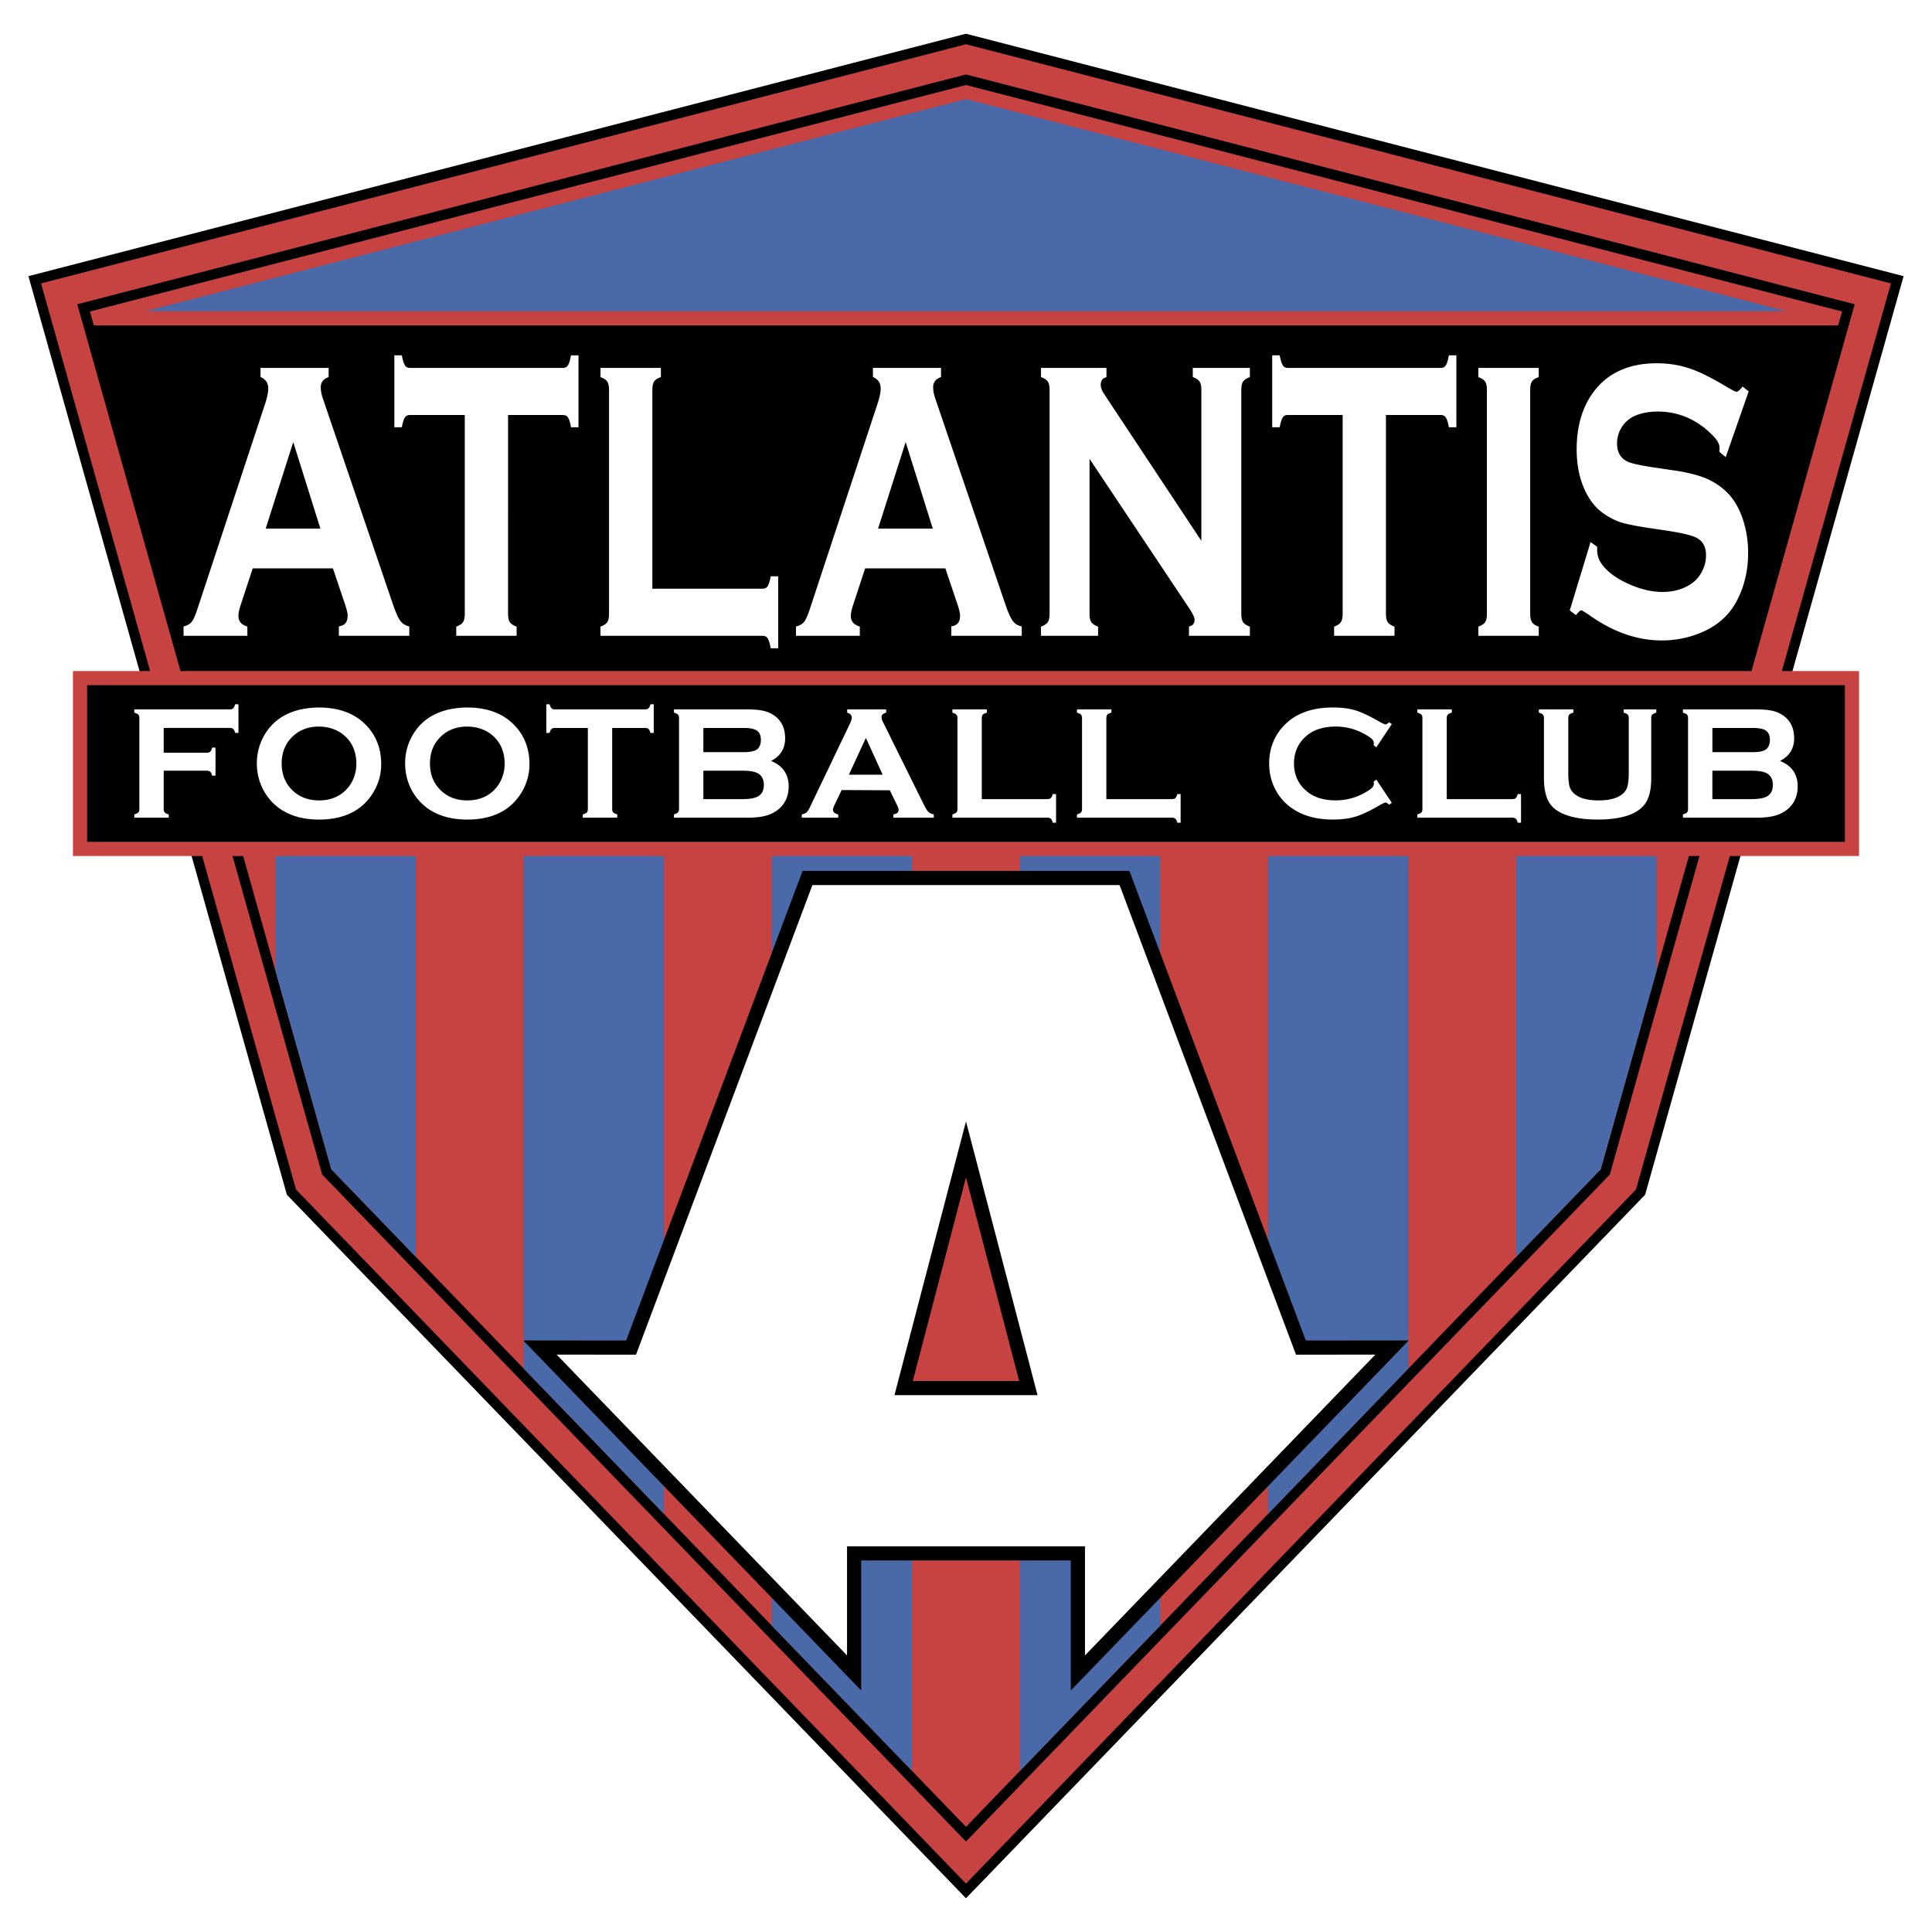 <svg xmlns="http://www.w3.org/2000/svg" width="2500" height="2500" viewBox="0 0 192.756 192.756"><g fill-rule="evenodd" clip-rule="evenodd"><path fill="#fff" d="M0 0h192.756v192.756H0V0z"/><path d="M96.377 3.365l-.619.16L2.834 27.552l25.789 91.647 67.754 70.192 67.756-70.192 25.789-91.647L96.377 3.365z"/><path fill="#c64341" d="M96.013 4.51L4.094 28.276l25.439 90.402 66.844 69.25 66.846-69.25 25.437-90.402L96.377 4.415l-.364.095z"/><path d="M96.377 7.429l88.667 22.926c-.777 2.765-24.236 86.133-24.432 86.825l-64.236 66.547c-2.023-2.098-63.737-66.031-64.235-66.547-.193-.692-23.653-84.06-24.431-86.825L96.377 7.429z"/><path d="M183.785 31.079l-87.408-22.6-87.407 22.6.391 1.393h174.031l.393-1.393z" fill="#c64341"/><path fill="#4969a8" d="M178.219 31.046L96.377 9.885 14.538 31.046h163.681z"/><path d="M185.479 66.949l-178.2-.001V85.403h16.978l8.795 31.256 63.326 65.605 63.328-65.605 8.795-31.255h16.979V66.949h-.001z" fill="#c64341"/><path d="M8.691 68.361h175.374V83.99H8.691V68.361z"/><path d="M39.918 61.911c-.216-.307-.468-.887-.75-1.723l-6.922-20.329c-.163-.46-.245-.869-.245-1.216 0-.468.221-.788.677-.978l.108-.045v-.915h-6.795v.906l.098.049c.454.225.674.59.674 1.114 0 .371-.104.874-.309 1.495l-6.682 20.262c-.284.903-.489 1.293-.611 1.462-.162.224-.397.379-.721.475l-.126.038v.928h6.367v-.92l-.116-.042c-.524-.19-.778-.522-.778-1.015 0-.283.082-.672.245-1.158l1.182-3.593h8.003l1.208 3.593c.172.499.259.881.259 1.137 0 .583-.236.909-.741 1.029l-.136.032v.936h7.03v-.93l-.128-.036a1.397 1.397 0 0 1-.791-.556zm-7.952-9.171h-5.459l2.75-8.636 2.709 8.636zM56.966 35.453l-.027.144c-.087.45-.19.755-.311.906-.108.137-.268.203-.488.203H40.905c-.208 0-.36-.065-.464-.201-.086-.108-.209-.353-.321-.91l-.028-.142h-.748v7.173h.749l.028-.143c.108-.546.228-.779.309-.878.107-.135.262-.2.477-.2h5.465v19.822c0 .366-.054.642-.161.819-.106.171-.298.312-.583.429l-.11.045v.915h6.026v-.914l-.109-.045c-.288-.119-.479-.26-.585-.432-.105-.175-.16-.451-.16-.817V41.405h5.452c.224 0 .384.064.488.197.083.102.203.335.311.881l.028.143h.749v-7.173h-.752zM76.866 57.638c-.085.436-.191.737-.312.897-.107.134-.267.201-.487.201H65.084V38.914c0-.364.054-.643.162-.828.102-.174.291-.311.577-.418l.115-.042v-.919H59.91v.915l.109.045c.286.117.478.258.585.432.105.175.159.451.159.816v22.313c0 .366-.054.642-.161.819-.106.171-.297.312-.583.429l-.109.045v.915h16.156c.22 0 .38.067.488.204.122.159.227.46.311.894l.027.143h.75v-7.18h-.749l-.027.141zM101.018 61.911c-.217-.308-.469-.887-.75-1.723l-6.922-20.329c-.164-.459-.246-.867-.246-1.216 0-.468.222-.788.677-.978l.109-.045v-.915h-6.793v.906l.098.049c.453.225.674.59.674 1.114 0 .371-.104.874-.309 1.495l-6.682 20.262c-.283.902-.489 1.293-.611 1.462-.162.224-.397.379-.721.475l-.126.038v.928h6.367v-.92l-.116-.042c-.524-.19-.779-.522-.779-1.015 0-.283.083-.672.246-1.158l1.182-3.593h8.003l1.208 3.593c.172.499.259.881.259 1.137 0 .583-.235.909-.741 1.029l-.136.032v.936h7.031v-.93l-.129-.037a1.376 1.376 0 0 1-.793-.555zm-7.954-9.171h-5.459l2.751-8.636 2.708 8.636zM119.006 36.706v.915l.109.045c.287.117.477.258.584.432.105.175.16.444.16.797V53.96l-9.695-14.642c-.232-.347-.344-.649-.344-.925 0-.381.145-.611.455-.724l.117-.042v-.921h-6.531v.915l.109.045c.287.117.479.258.586.432.105.176.16.445.16.797v22.333c0 .365-.055.641-.162.819-.105.171-.297.312-.584.429l-.109.045v.915h5.695v-.914l-.109-.045c-.283-.118-.48-.263-.586-.432-.104-.175-.158-.451-.158-.817V45.777c.605.91 9.855 14.777 9.855 14.777.516.765.625 1.104.625 1.254 0 .357-.139.568-.436.663l-.123.039v.926h6.076v-.914l-.109-.045c-.283-.118-.48-.263-.586-.432-.105-.176-.16-.452-.16-.817V38.894c0-.352.055-.621.162-.8.104-.166.301-.311.584-.429l.109-.045v-.915h-5.694v.001zM144.551 35.453l-.027.144c-.107.56-.229.802-.311.906-.109.137-.268.203-.488.203h-15.236c-.207 0-.359-.065-.463-.201-.086-.108-.209-.353-.322-.91l-.027-.142h-.748v7.173h.748l.027-.143c.088-.439.191-.734.309-.878.107-.135.264-.2.477-.2h5.467v19.822c0 .366-.055.642-.162.819-.105.171-.297.312-.582.429l-.109.045v.915h6.025v-.914l-.109-.045c-.283-.118-.48-.263-.584-.432-.105-.176-.16-.452-.16-.817V41.405h5.451c.225 0 .383.065.488.197.084.103.203.335.311.881l.027.143h.75v-7.173h-.752zM147.494 36.706v.916l.111.044c.285.117.477.258.584.432.105.175.16.444.16.797v22.333c0 .366-.055.642-.162.819-.105.171-.297.312-.582.429l-.111.045v.915h6.027v-.918l-.113-.043c-.281-.106-.467-.243-.57-.418-.113-.183-.17-.46-.17-.828V38.894c0-.352.055-.623.162-.809.102-.174.291-.311.576-.418l.115-.042v-.92h-6.027v.001zM172.404 49.226a6.628 6.628 0 0 0-2.096-1.451c-.779-.341-1.807-.612-3.057-.805l-2.09-.31c-1.699-.248-2.406-.446-2.701-.569-.758-.334-1.127-.944-1.127-1.862 0-.567.154-1.102.459-1.588a2.948 2.948 0 0 1 1.195-1.096c.697-.324 1.486-.483 2.412-.483 2.07 0 3.9.788 5.439 2.342.479.468.721.9.721 1.287l-.018.385.066.061.568.473 2.293-6.566-.605-.473-.111.13c-.281.335-.443.386-.514.386-.031-.002-.188-.039-.855-.425-1.555-.941-2.795-1.561-3.789-1.895-1.014-.347-2.123-.523-3.301-.523-2.818 0-4.961.992-6.369 2.949-1.074 1.479-1.619 3.374-1.619 5.631 0 1.371.215 2.602.639 3.66.469 1.187 1.129 2.089 1.961 2.684a6.518 6.518 0 0 0 1.748.927c.59.191 1.58.392 2.947.594l2.049.31c1.348.213 2.248.446 2.678.691.594.343.883.906.883 1.72 0 .558-.129 1.077-.393 1.587-.258.511-.602.91-1.049 1.223-.797.557-1.779.839-2.92.839-1.053 0-2.182-.269-3.355-.796-1.172-.524-2.049-1.156-2.609-1.88-.355-.455-.535-.958-.535-1.495v-.343l-.66-.462-2.074 6.821.615.463.107-.123c.303-.343.412-.362.416-.362.012.003.158.043.789.471 2.359 1.687 4.789 2.543 7.217 2.543a10.14 10.14 0 0 0 3.832-.726c1.605-.646 2.803-1.655 3.562-2.999.834-1.46 1.258-3.154 1.258-5.033 0-1.179-.182-2.308-.537-3.354-.356-1.055-.851-1.916-1.47-2.558zM23.46 70.266l-.009.032c-.052.186-.116.312-.191.378-.075.065-.187.099-.333.099H13.4v.33l.032.009c.181.051.303.113.373.191.065.075.099.189.099.34v9.066c0 .151-.034.265-.1.341-.069.076-.191.139-.372.189l-.032.009v.33h3.436v-.33l-.033-.009c-.179-.047-.299-.107-.366-.187-.071-.079-.104-.19-.104-.344v-3.818h4.297c.151 0 .266.034.341.1.077.069.139.189.19.364l.009.032h.33v-2.797h-.33l-.009.032c-.052.181-.115.304-.191.375-.074.067-.188.101-.34.101h-4.297v-2.471h6.597c.149 0 .258.032.333.096.075.062.139.187.19.367l.009.032h.33v-2.859H23.46v.002zM31.81 70.587c-2.498.033-4.299.915-5.352 2.621a5.561 5.561 0 0 0-.832 2.966c0 .732.136 1.442.403 2.112a5.4 5.4 0 0 0 1.345 1.957c1.099 1.012 2.597 1.525 4.453 1.525 2.473 0 4.279-.884 5.368-2.628a5.381 5.381 0 0 0 .837-2.896c0-1.677-.588-3.067-1.749-4.13-1.099-1.013-2.603-1.527-4.473-1.527zm3.467 7.06a3.52 3.52 0 0 1-.916 1.31c-.664.598-1.515.9-2.53.9-1.014 0-1.867-.303-2.536-.9-.792-.703-1.193-1.639-1.193-2.783 0-1.145.401-2.081 1.193-2.784.668-.597 1.517-.9 2.522-.9 1.014.01 1.871.313 2.544.9.792.682 1.193 1.634 1.193 2.832a3.77 3.77 0 0 1-.277 1.425zM46.603 70.587c-2.499.033-4.299.915-5.352 2.621a5.561 5.561 0 0 0-.832 2.966c0 .732.136 1.443.403 2.112a5.4 5.4 0 0 0 1.345 1.957c1.099 1.012 2.596 1.525 4.452 1.525 2.474 0 4.28-.884 5.368-2.628a5.381 5.381 0 0 0 .837-2.896c0-1.677-.588-3.067-1.748-4.13-1.098-1.013-2.603-1.527-4.473-1.527zm3.467 7.06a3.517 3.517 0 0 1-.915 1.31c-.664.598-1.515.9-2.53.9-1.014 0-1.867-.303-2.536-.9-.792-.703-1.193-1.639-1.193-2.783 0-1.145.401-2.081 1.193-2.784.668-.597 1.517-.9 2.522-.9 1.014.01 1.87.313 2.544.9.792.682 1.193 1.634 1.193 2.832 0 .49-.094.969-.278 1.425zM64.895 70.266l-.009.032c-.052.186-.116.313-.19.378-.075.065-.19.099-.341.099h-8.988c-.145 0-.255-.033-.327-.099-.077-.067-.143-.194-.196-.379l-.009-.032h-.33v2.859h.33l.009-.032c.052-.181.115-.305.189-.367.075-.064.184-.096.333-.096h3.284v8.081c0 .151-.033.265-.099.341-.07.076-.192.139-.373.189l-.032.009v.33h3.436v-.329l-.032-.01c-.179-.051-.305-.115-.373-.19-.065-.075-.099-.189-.099-.34v-8.081h3.276c.155 0 .266.032.341.096.074.062.138.186.19.367l.009.032h.33v-2.859H64.895v.001zM76.923 75.919c.93-.468 1.41-1.223 1.41-2.256 0-.95-.326-1.685-.969-2.187a2.958 2.958 0 0 0-1.131-.542c-.428-.105-.997-.159-1.691-.159H67.243v.33l.032.009c.181.051.303.113.374.191.065.075.098.189.098.34v9.066c0 .151-.033.265-.099.341-.069.076-.191.139-.373.189l-.032.009v.33h7.372c.692 0 1.281-.062 1.75-.186a3.404 3.404 0 0 0 1.251-.608c.709-.561 1.07-1.347 1.07-2.334 0-1.217-.599-2.065-1.763-2.533zm-1.409-1.147c-.236.177-.666.267-1.278.267h-4.061V72.63h4.061c.61 0 1.049.093 1.304.278.247.181.373.493.373.926 0 .423-.134.738-.399.938zm-5.339 2.121h3.927c.732 0 1.261.101 1.571.299.356.231.537.607.537 1.118 0 .516-.18.892-.537 1.118-.315.198-.844.299-1.571.299h-3.927v-2.834zM92.625 80.999c-.129-.127-.28-.364-.447-.706l-4.084-8.26a1.13 1.13 0 0 1-.145-.498c0-.2.141-.338.431-.421l.032-.009v-.329h-3.888v.328l.03.01c.286.098.426.253.426.476 0 .152-.062.357-.184.61l-3.942 8.233c-.135.297-.258.499-.366.601-.101.097-.255.167-.458.208l-.036.006v.333h3.637v-.331l-.033-.008c-.333-.083-.494-.226-.494-.437 0-.116.049-.275.146-.474l.721-1.509 4.804.025.725 1.484c.102.205.154.361.154.466 0 .246-.157.392-.48.443l-.037.006v.334h4.028v-.333l-.036-.006a.948.948 0 0 1-.504-.242zm-4.564-3.708h-3.368l1.697-3.669 1.671 3.669zM105.023 79.255c-.051.179-.115.305-.191.373-.074.065-.189.099-.34.099h-6.539v-8.082c0-.15.033-.266.1-.344.066-.079.188-.14.371-.187l.033-.008v-.331h-3.436v.33l.032.009c.181.051.302.113.373.191.065.075.099.189.099.34v9.066c0 .151-.034.265-.099.341-.069.076-.191.139-.372.189l-.032.009v.33h9.471c.15 0 .266.034.342.099.076.07.139.191.189.374l.01.031h.328v-2.861h-.328l-.011.032zM117.453 79.255c-.051.179-.115.305-.191.373-.074.065-.189.099-.34.099h-6.541v-8.082c0-.149.035-.265.1-.344.068-.079.189-.14.371-.187l.035-.008v-.331H107.449v.33l.033.009c.18.051.303.113.373.191.064.074.098.189.098.34v9.066c0 .151-.033.266-.098.341-.07.076-.193.139-.373.189l-.033.009v.33h9.473c.15 0 .266.034.342.099.076.07.139.191.189.374l.01.031h.328v-2.861h-.328l-.01.032zM137.281 74.53l.037.025 1.541-2.31-.268-.188-.027.024c-.17.158-.273.191-.33.191-.051 0-.219-.047-.771-.361-.912-.523-1.682-.878-2.285-1.055-.607-.179-1.346-.27-2.197-.27-2.309 0-4.061.732-5.207 2.177-.762.961-1.148 2.108-1.148 3.41 0 .957.215 1.843.641 2.633a5.115 5.115 0 0 0 1.521 1.752c1.084.802 2.492 1.208 4.186 1.208.848 0 1.59-.091 2.207-.272.615-.178 1.361-.523 2.283-1.052.557-.324.723-.372.771-.372.057 0 .16.033.33.191l.027.024.268-.187-1.541-2.312-.25.176c-.018.042-.002.24-.002.24 0 .142-.061.272-.184.397-.127.131-.359.291-.689.475a5.868 5.868 0 0 1-2.92.78c-1.209 0-2.186-.306-2.902-.909-.842-.704-1.27-1.637-1.27-2.774 0-1.138.428-2.072 1.27-2.774.717-.604 1.693-.909 2.902-.909a5.88 5.88 0 0 1 2.92.779c.33.185.562.344.689.475a.556.556 0 0 1 .184.395l-.016.207.23.186zM151.414 79.255c-.051.179-.115.305-.191.373-.074.065-.189.099-.34.099h-6.541v-8.082c0-.15.035-.266.1-.344.066-.079.188-.14.371-.187l.033-.008v-.331h-3.436v.33l.033.009c.18.051.303.113.373.191.064.075.098.19.098.34v9.066c0 .15-.033.265-.098.341-.07.076-.193.139-.373.189l-.033.009v.33h9.473c.15 0 .266.034.342.099.076.07.139.192.189.374l.008.031h.33v-2.861h-.328l-.01.032zM161.998 70.775v.33l.031.009c.182.051.305.113.375.191.064.074.098.189.098.34v5.344c0 .609-.035 1.067-.102 1.359-.064.288-.188.53-.367.722-.49.523-1.348.788-2.549.788-1.195 0-2.051-.265-2.543-.788a1.495 1.495 0 0 1-.375-.722c-.066-.295-.1-.752-.1-1.36v-5.344c0-.15.033-.266.102-.343.068-.079.191-.14.373-.188l.033-.008v-.331h-3.439v.33l.031.009c.182.051.303.113.373.191.066.075.1.189.1.34v6.006c0 .754.1 1.414.301 1.961a2.575 2.575 0 0 0 1.119 1.325c.908.552 2.232.831 3.938.831 2.365 0 3.949-.518 4.709-1.54.424-.571.637-1.438.637-2.577v-6.006c0-.151.033-.266.1-.34.066-.075.193-.139.373-.19l.031-.009v-.33h-3.249zM177.594 75.919c.928-.468 1.408-1.223 1.408-2.256 0-.95-.326-1.686-.969-2.187a2.944 2.944 0 0 0-1.131-.542c-.428-.105-.998-.159-1.691-.159H167.912v.33l.033.009c.182.051.303.113.373.191.064.074.098.189.098.34v9.066c0 .151-.033.266-.098.341-.07.076-.191.139-.373.189l-.033.009v.33h7.371c.693 0 1.281-.062 1.752-.186a3.4 3.4 0 0 0 1.25-.608c.711-.561 1.07-1.346 1.07-2.334 0-1.217-.597-2.065-1.761-2.533zm-1.41-1.147c-.234.177-.666.267-1.277.267h-4.062V72.63h4.062c.609 0 1.049.093 1.303.278.248.181.373.493.373.926-.001.422-.134.738-.399.938zm-5.34 2.121h3.928c.732 0 1.26.101 1.57.299.357.231.537.607.537 1.118 0 .517-.18.893-.537 1.118-.314.198-.844.299-1.57.299h-3.928v-2.834z" fill="#fff"/><path d="M126.514 151.043l14-14.504V85.403h-14v65.64zM101.756 176.691l14-14.504V85.403h-14v91.288zM151.271 125.395c4.967-5.145 8.242-8.539 8.434-8.736l5.566-19.781V85.403h-14v39.992zM77 162.188l14 14.504V85.403H77v76.785zM27.485 96.877l5.566 19.781 8.434 8.736V85.402h-14v11.475zM52.242 136.539c4.423 4.584 9.233 9.564 14 14.504v-65.64h-14v51.136z" fill="#4969a8"/><path d="M112.191 86.889H80.076l-17.601 46.853-10.268-.006 33.714 34.922v-12.971h20.913v12.971l33.715-34.922-10.27.006-17.6-46.853h-.488zm-15.814 30.58c1.039 3.973 4.929 18.859 5.308 20.314H91.069l5.308-20.314z"/><path d="M111.701 88.302l17.602 46.854 7.916-.006c-2.061 2.133-26.812 27.775-28.971 30.012v-10.887H84.509v10.887L55.537 135.15l7.917.006 17.6-46.854h30.647zM89.24 139.195h14.275l-7.138-27.314-7.137 27.314z" fill="#fff"/></g></svg>